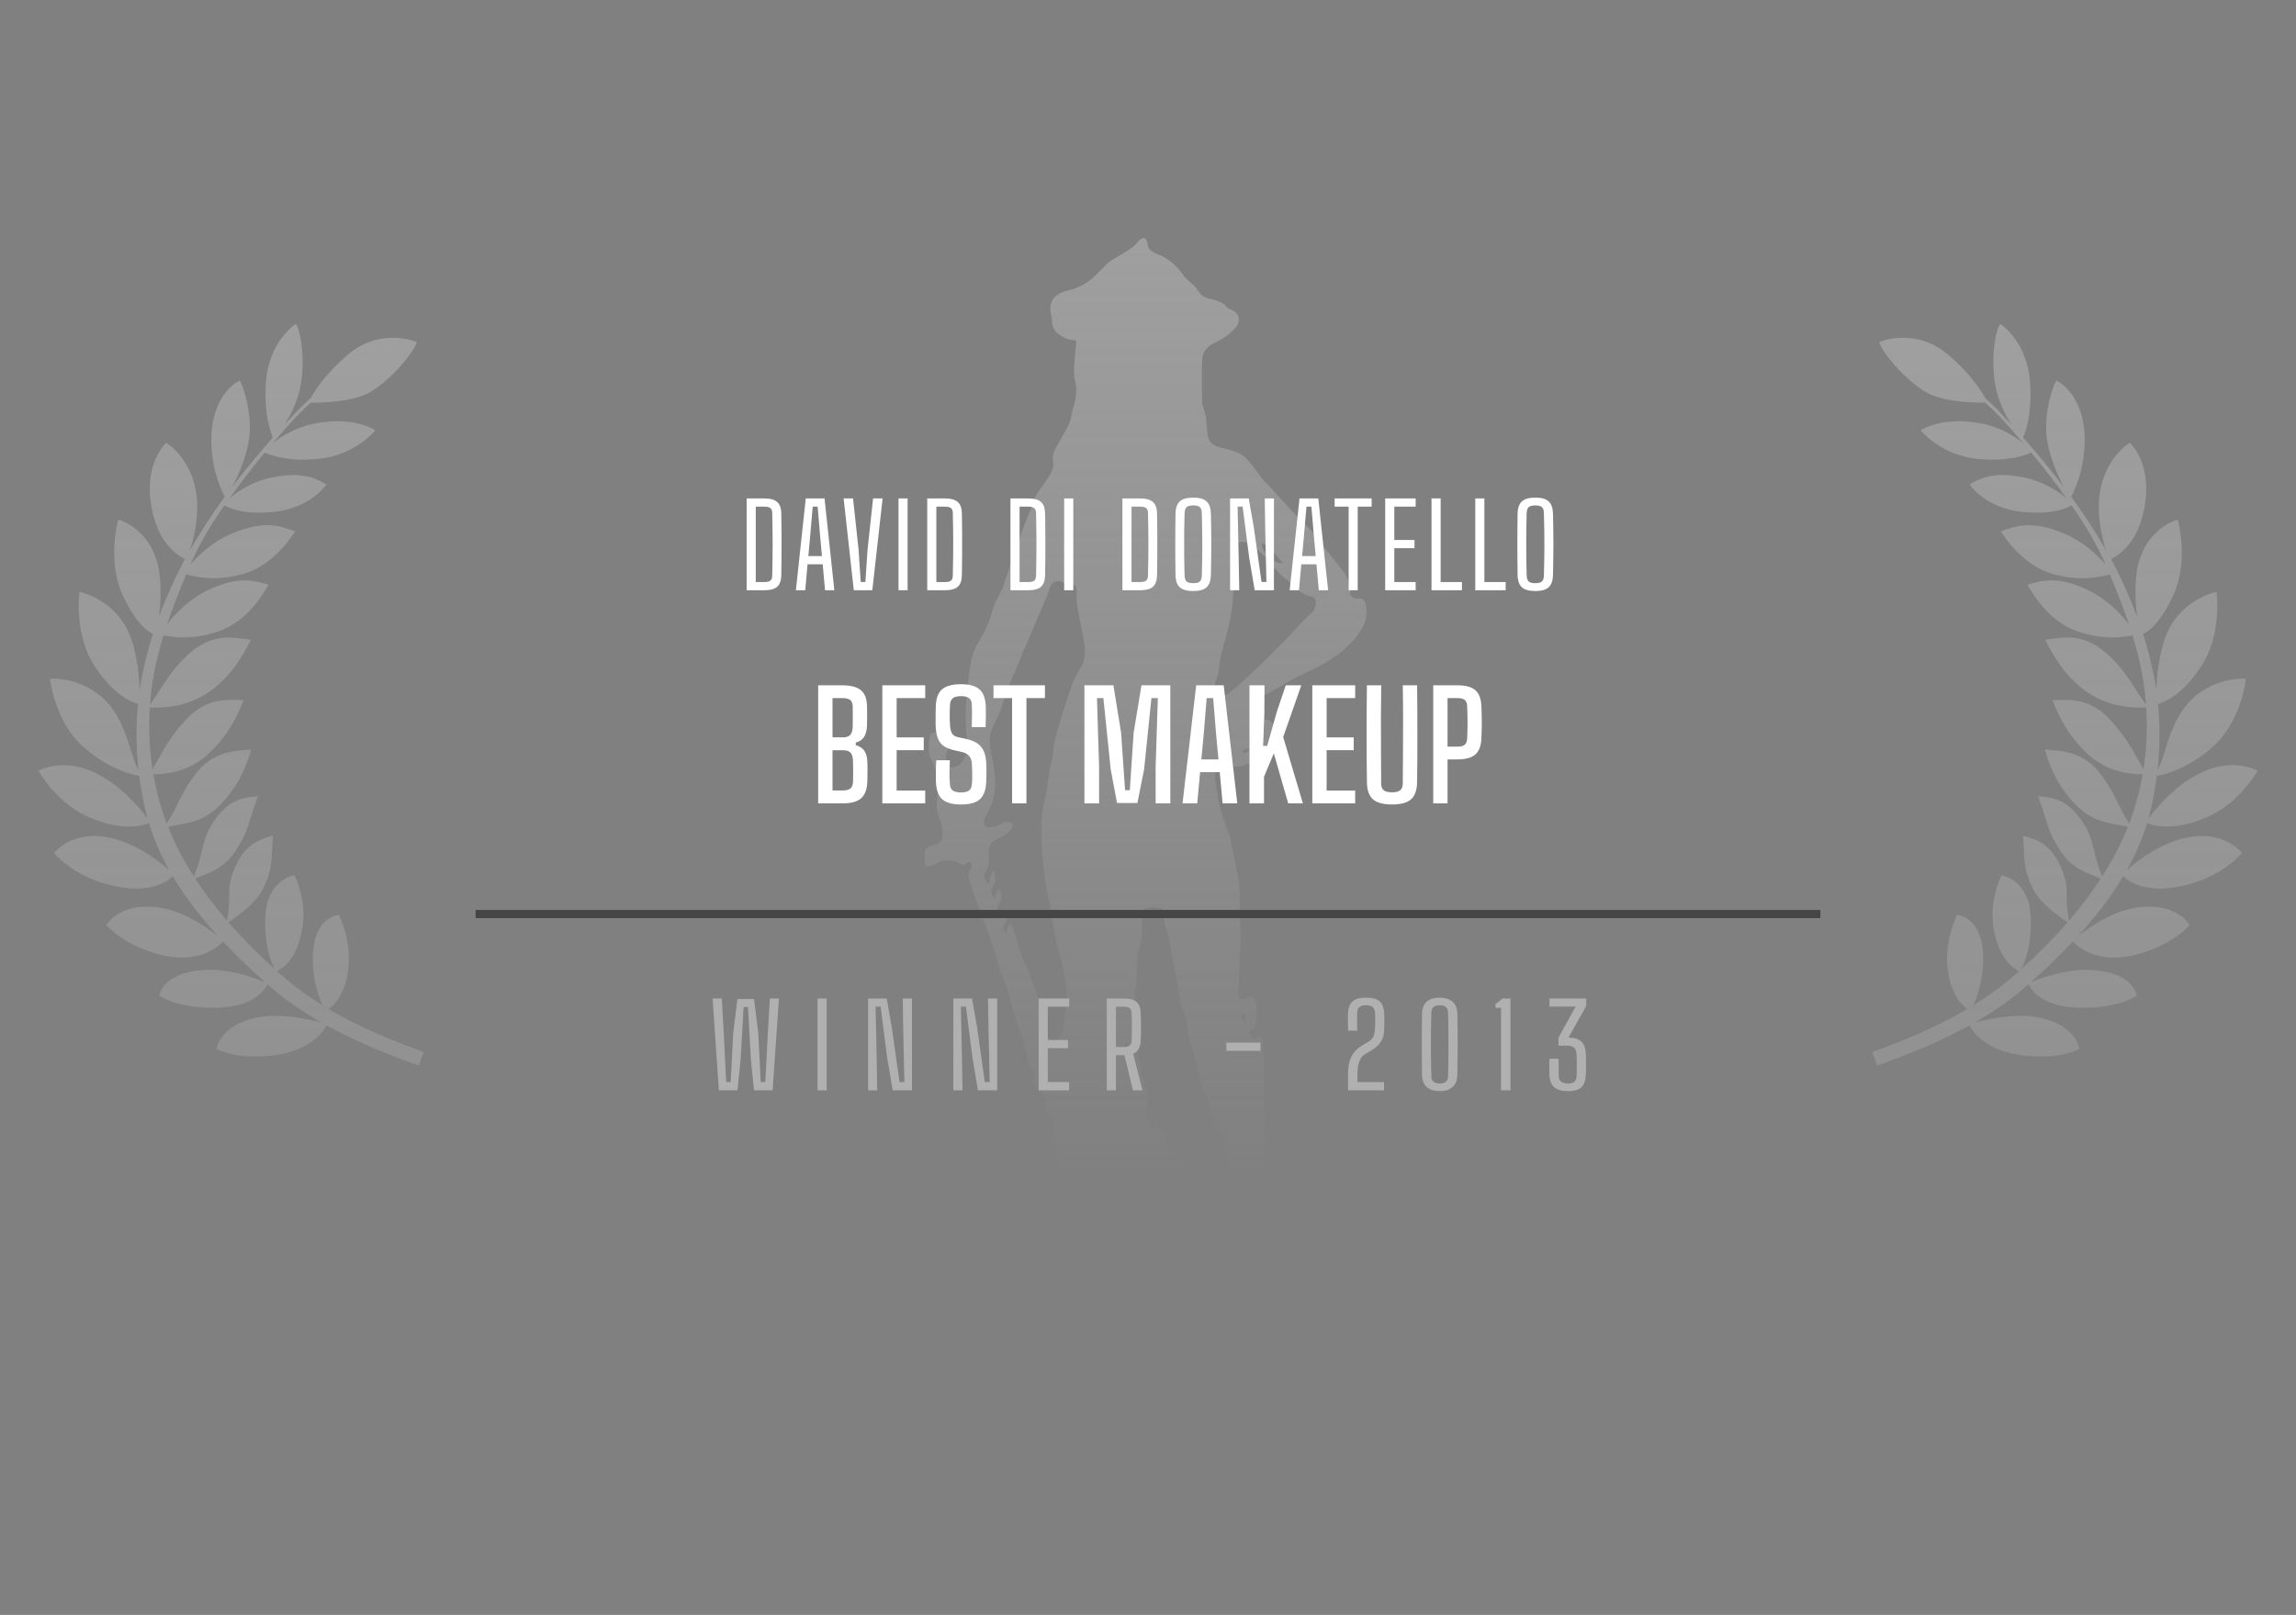 <svg width="280" height="197" viewBox="0 0 280 197" fill="none" xmlns="http://www.w3.org/2000/svg">
<rect x="0" y="0" width="280" height="197" fill="#808080" stroke="none"/>
<g clip-path="url(#clip0_177_2168)">
<g clip-path="url(#clip1_177_2168)">
<path d="M155.272 146.889C155.321 147.083 155.42 147.253 155.42 147.423C155.395 148.224 155.766 148.782 156.36 149.292C156.78 149.656 157.003 150.239 157.349 150.725C157.497 150.919 157.695 151.137 157.918 151.186C158.363 151.283 158.511 151.55 158.387 151.89C158.091 152.715 158.536 153.395 158.808 154.099C158.931 154.439 158.956 154.415 159.624 154.269C160.563 154.949 160.761 155.896 160.761 156.939C160.761 157.644 160.563 158.25 160.217 158.882C159.821 159.61 159.525 160.46 159.475 161.261C159.376 162.984 158.684 164.417 157.522 165.631C157.077 166.092 157.052 166.65 157.275 167.087C157.72 167.985 157.744 168.908 157.646 169.806C157.522 170.826 157.225 171.846 157.003 172.865C156.953 173.035 156.83 173.229 156.681 173.302C155.989 173.666 155.272 174.055 154.53 174.322C153.318 174.759 152.082 175.123 150.846 175.439C149.931 175.657 148.966 175.657 148.027 175.827C145.01 176.361 141.969 176.385 138.927 176.288C137.172 176.24 135.391 176.045 133.636 175.924C132.276 175.827 130.916 175.827 129.58 175.584C127.973 175.317 126.391 174.88 124.833 174.419C123.967 174.176 123.127 173.763 122.286 173.399C121.544 173.084 121.05 172.283 121.272 171.724C122.039 172.064 122.83 172.38 123.596 172.719C123.596 172.695 123.596 172.671 123.596 172.622C122.929 172.015 122.261 171.384 121.569 170.802C121.47 170.704 121.148 170.753 121 170.874C120.852 170.972 120.802 171.214 120.679 171.481C119.838 169.636 119.368 167.985 119.69 166.262C119.838 165.485 120.159 164.732 120.431 163.98C120.481 163.858 120.679 163.761 120.802 163.713C121.816 163.251 122.904 163.082 124.017 163.009C125.154 162.936 125.476 162.353 125.031 161.334C124.412 159.853 123.918 158.348 124.017 156.721C124.091 155.483 123.992 154.22 124.066 152.958C124.091 152.4 124.338 151.841 124.511 151.283C124.561 151.113 124.66 150.943 124.684 150.773C124.981 149.462 125.896 148.612 126.935 147.884C127.479 147.496 128.047 147.69 128.146 148.321C128.27 149.049 128.196 149.802 128.171 150.53C128.171 151.064 128.121 151.623 128.121 152.157C128.121 152.351 128.146 152.594 128.27 152.74C128.913 153.468 128.764 154.269 128.641 155.094C128.443 156.235 128.665 156.478 129.877 156.405C131.163 156.333 131.336 156.163 131.534 154.924C131.682 154.099 131.954 153.274 131.979 152.424C132.004 151.696 131.781 150.967 131.682 150.239C131.559 149.292 131.41 148.37 131.336 147.423C131.287 146.865 131.287 146.379 130.817 145.893C130.52 145.602 130.52 144.947 130.52 144.461C130.52 143.927 130.668 143.393 130.767 142.786C130.446 142.762 130.199 142.762 129.927 142.737C129.284 142.665 129.061 142.446 129.135 141.839C129.234 141.087 128.987 140.455 128.715 139.751C128.418 138.999 128.418 138.101 128.393 137.251C128.393 136.765 128.369 136.401 127.924 136.11C127.503 135.819 127.33 135.406 127.479 134.847C127.726 133.998 127.207 133.318 126.613 132.857C126.242 132.565 126.044 132.298 126.094 131.886C126.193 131.23 126.168 130.648 125.624 130.162C125.575 130.113 125.55 130.016 125.525 129.944C125.253 128.827 124.981 127.734 124.709 126.618C124.684 126.496 124.684 126.375 124.635 126.253C123.794 124.748 123.522 123.049 123.077 121.422C122.805 120.403 122.36 119.432 121.989 118.436C121.964 118.339 121.915 118.242 121.89 118.145C121.569 117.028 121.272 115.911 120.876 114.795C120.258 113.047 119.591 111.299 118.948 109.551C118.651 108.75 118.354 107.973 118.156 107.147C118.082 106.808 118.231 106.419 118.33 106.055C118.354 105.909 118.503 105.764 118.503 105.618C118.503 105.448 118.428 105.23 118.305 105.157C118.206 105.108 117.934 105.181 117.835 105.278C117.588 105.618 117.415 105.545 117.069 105.351C116.104 104.72 114.893 104.841 113.903 105.497C113.631 105.667 113.211 105.691 112.865 105.667C112.815 105.667 112.741 105.181 112.717 104.914C112.692 104.72 112.717 104.501 112.717 104.307C112.741 103.53 112.939 103.312 113.681 103.142C114.744 102.899 114.942 102.656 114.942 101.612C114.942 100.933 114.794 100.326 114.497 99.646C114.175 98.918 114.175 97.971 114.299 97.17C114.546 95.543 114.324 94.086 113.557 92.63C113.063 91.683 113.261 90.615 113.458 89.595C113.483 89.474 113.978 89.304 114.126 89.377C114.571 89.571 115.016 89.838 115.313 90.202C115.61 90.542 115.832 91.003 115.56 91.537C115.412 91.804 115.313 92.169 115.362 92.484C115.387 92.848 115.511 93.431 115.733 93.528C116.079 93.65 116.698 93.577 116.97 93.334C117.365 92.97 117.662 92.436 117.86 91.926C118.008 91.489 118.058 90.955 117.983 90.493C117.538 87.629 117.86 84.788 118.206 81.972C118.354 80.807 118.577 79.544 119.269 78.428C120.011 77.214 120.703 75.903 121.025 74.471C121.223 73.645 121.742 72.868 122.113 72.067C122.138 72.019 122.187 71.97 122.212 71.922C122.533 70.926 122.855 69.955 123.201 68.96C123.3 68.693 123.399 68.426 123.498 68.183C123.572 67.989 123.72 67.819 123.77 67.649C124.091 66.629 124.388 65.561 124.734 64.541C125.08 63.57 125.5 62.623 125.896 61.652C125.946 61.531 125.995 61.434 126.02 61.313C126.193 60.39 126.836 59.735 127.33 58.982C127.874 58.157 128.616 57.38 128.418 56.263C128.22 55.243 128.888 54.491 129.308 53.69C129.852 52.694 130.495 51.772 130.668 50.631C130.767 49.951 131.064 49.32 131.163 48.64C131.237 47.96 131.311 47.232 131.138 46.601C130.792 45.266 131.089 43.955 131.163 42.619C131.163 42.474 131.212 42.328 131.212 42.207C131.287 41.43 131.287 41.551 130.545 41.454C130.025 41.381 129.506 41.041 129.061 40.726C128.418 40.289 128.27 39.609 128.27 38.856C128.27 38.759 128.245 38.662 128.22 38.565C127.775 36.793 128.517 35.822 130.347 35.409C131.188 35.215 132.053 34.826 132.745 34.317C133.611 33.685 134.303 32.811 135.119 32.083C135.589 31.67 136.158 31.403 136.702 31.064C137.468 30.578 138.284 30.189 138.828 29.413C138.977 29.194 139.298 29.073 139.57 29.024C139.644 29 139.916 29.413 139.916 29.607C139.966 30.432 140.46 30.724 141.202 31.015C142.562 31.525 143.576 32.496 144.392 33.685C144.614 34.025 145.01 34.244 145.307 34.559C145.529 34.778 145.777 34.972 145.95 35.239C146.296 35.797 146.642 36.21 147.359 36.404C148.175 36.623 149.115 36.769 149.683 37.545C149.758 37.642 149.931 37.691 150.054 37.74C151.118 38.104 151.414 39.123 150.673 39.973C149.98 40.774 149.139 41.357 148.126 41.818C147.334 42.182 146.667 42.838 146.617 43.76C146.543 45.484 146.568 47.183 146.593 48.907C146.593 49.368 146.815 49.805 146.914 50.267C146.963 50.485 147.038 50.703 147.062 50.922C147.137 51.602 147.186 52.306 147.26 52.986C147.359 53.835 147.854 54.345 148.719 54.564C149.461 54.733 150.227 54.928 150.945 55.219C151.414 55.413 151.859 55.777 152.206 56.166C152.848 56.894 153.368 57.72 153.986 58.472C154.233 58.788 154.579 59.055 154.851 59.37C155.717 60.317 156.558 61.264 157.423 62.187C158.412 63.23 159.426 64.201 160.415 65.245C160.637 65.488 160.761 65.852 160.959 66.119C161.948 67.382 162.987 68.62 163.976 69.882C164.099 70.052 164.149 70.271 164.248 70.489C164.347 70.659 164.396 70.902 164.544 70.999C164.989 71.266 164.989 71.509 164.767 71.946C164.445 72.553 164.866 73.063 165.558 73.014C166.127 72.966 166.399 73.135 166.547 73.718C166.968 75.539 166.127 76.898 164.989 78.161C163.877 79.399 162.517 80.394 161.033 81.195C160.044 81.705 159.006 82.142 158.041 82.652C156.928 83.235 155.865 83.89 154.777 84.521C154.678 84.57 154.604 84.643 154.505 84.667C153.17 85.104 153.244 85.881 153.195 86.925C153.17 87.459 153.566 87.726 154.11 87.75C154.802 87.774 155.346 88.09 155.47 88.77C155.667 89.814 155.296 90.566 154.53 91.222C154.06 91.635 153.664 92.144 153.17 92.508C152.379 93.091 151.538 93.674 150.425 93.455C148.422 93.091 147.977 93.844 148.274 95.665C148.447 96.733 148.595 97.825 148.892 98.869C149.189 99.962 149.634 101.03 150.005 102.098C150.03 102.146 150.054 102.219 150.054 102.268C150.45 104.865 151.315 107.39 151.192 110.085C151.118 111.566 151.315 113.022 151.291 114.503C151.241 116.688 151.118 118.873 150.994 121.034C150.945 121.859 151.266 122.102 152.057 121.786C152.725 121.519 153.269 121.835 153.269 122.515C153.269 123.413 153.195 124.287 153.096 125.185C153.071 125.355 152.799 125.501 152.626 125.646C152.527 125.744 152.304 125.889 152.329 125.938C152.403 126.205 152.527 126.472 152.7 126.666C152.75 126.739 153.046 126.69 153.17 126.618C153.763 126.278 153.961 126.375 153.986 127.055C154.035 128.147 154.085 129.239 154.11 130.332C154.159 133.439 154.208 136.547 154.258 139.679C154.283 140.601 154.258 141.524 154.258 142.446C154.258 142.737 154.357 143.029 154.406 143.344C154.53 144.097 154.654 144.85 154.728 145.626C154.752 145.893 154.53 146.185 154.431 146.452C154.357 146.695 154.332 146.937 154.283 147.18C154.505 147.132 154.728 147.083 154.975 147.034C155.074 146.962 155.099 146.937 155.272 146.889ZM122.682 113.872C122.78 113.508 122.83 113.314 122.904 113.144C122.978 112.974 123.127 112.828 123.25 112.658C123.349 112.828 123.473 112.974 123.522 113.144C123.844 114.163 124.165 115.183 124.487 116.203C124.684 116.761 124.907 117.319 125.13 117.854C125.179 117.999 125.253 118.145 125.327 118.291C125.476 118.63 125.624 118.995 125.748 119.334C126.094 120.281 126.415 121.252 126.737 122.199C126.91 122.733 127.182 123.219 127.281 123.777C127.38 124.36 127.33 124.942 127.355 125.525C127.38 126.278 127.874 126.812 128.567 126.885C129.061 126.933 129.506 126.496 129.605 125.744C129.753 124.627 129.852 123.486 130.001 122.369C130.223 120.864 129.927 119.432 129.605 117.975C129.284 116.494 128.789 115.037 128.542 113.532C128.319 112.246 128.245 110.959 127.899 109.672C127.429 107.949 127.305 106.128 127.132 104.356C127.009 103.117 127.009 101.855 127.009 100.593C127.009 99.84 127.132 99.063 127.231 98.311C127.305 97.728 127.503 97.17 127.602 96.611C127.751 95.689 127.849 94.766 127.998 93.868C128.072 93.407 128.27 92.945 128.344 92.484C128.468 91.756 128.468 90.979 128.641 90.275C128.987 88.891 129.432 87.507 129.852 86.148C130.174 85.153 130.495 84.157 130.866 83.186C131.089 82.603 131.435 82.094 131.732 81.535C131.88 81.244 132.053 80.977 132.152 80.686C132.523 79.375 132.152 78.112 131.929 76.85C131.633 75.296 131.188 73.791 131.311 72.189C131.311 72.043 131.311 71.897 131.262 71.776C131.163 71.46 131.039 71.169 130.545 71.363C130.396 71.436 130.1 71.339 129.951 71.218C129.185 70.586 128.245 70.853 127.998 71.8C127.924 72.091 127.8 72.383 127.701 72.65C127.33 73.524 126.959 74.398 126.588 75.248C126.193 76.194 125.797 77.141 125.377 78.088C125.055 78.841 124.734 79.593 124.412 80.37C124.215 80.88 124.017 81.365 123.794 81.875C123.498 82.555 123.176 83.235 122.929 83.939C122.583 84.837 122.335 85.784 121.989 86.682C121.742 87.338 121.396 87.969 121.124 88.6C120.951 89.061 120.703 89.547 120.703 90.032C120.703 90.833 120.802 91.635 120.975 92.436C121.495 94.912 121.668 97.315 120.184 99.573C119.986 99.864 119.962 100.447 120.135 100.763C120.234 100.957 120.876 100.957 121.223 100.884C121.668 100.787 122.063 100.447 122.508 100.301C122.78 100.229 123.151 100.301 123.423 100.423C123.522 100.471 123.522 100.981 123.399 101.102C123.028 101.491 122.583 101.879 122.113 102.098C120.753 102.705 120.53 102.948 120.58 104.428C120.604 105.06 120.654 105.691 120.209 106.273C119.887 106.735 120.11 107.536 120.629 107.876C120.654 107.56 120.654 107.293 120.728 107.026C120.802 106.783 120.926 106.541 121.025 106.298C121.099 106.322 121.173 106.346 121.247 106.371C121.322 106.929 121.519 107.487 121.148 108.021C120.778 108.556 120.778 109.017 121.272 109.575C121.42 109.211 121.569 108.847 121.767 108.386C122.212 109.041 122.212 109.745 121.816 110.303C121.42 110.886 121.519 111.59 122.138 111.93C122.187 111.712 122.212 111.517 122.261 111.347C122.335 111.153 122.434 110.983 122.533 110.74C122.929 111.323 122.978 112.173 122.607 112.561C122.187 112.95 122.335 113.314 122.682 113.872ZM144.911 143.199C145.183 143.781 145.455 144.34 145.727 144.874C145.826 145.068 145.925 145.287 146.073 145.432C146.543 145.845 147.038 146.233 147.507 146.622C148.051 147.083 149.041 146.962 149.238 146.379C149.436 145.869 149.56 145.335 149.708 144.801C150.326 142.786 149.387 140.917 149.115 138.999C149.09 138.877 148.966 138.756 148.892 138.635C148.744 138.343 148.571 138.028 148.472 137.736C148.15 136.838 147.829 135.94 147.532 135.042C147.112 133.828 146.642 132.638 146.296 131.424C145.925 130.186 145.777 128.9 145.331 127.686C145.035 126.836 144.837 125.986 144.787 125.088C144.763 124.7 144.639 124.311 144.515 123.923C144.392 123.51 144.194 123.122 144.095 122.685C143.947 122.126 143.873 121.568 143.774 121.01C143.625 120.233 143.477 119.48 143.329 118.728C143.007 117.004 142.686 115.28 142.364 113.557C142.364 113.532 142.364 113.508 142.34 113.508C141.944 112.877 141.944 112.173 142.043 111.469C142.068 111.275 141.894 110.91 141.721 110.862C141.276 110.74 140.782 110.668 140.337 110.692C139.57 110.716 139.273 111.08 139.249 111.857C139.224 112.95 139.348 114.091 139.076 115.11C138.655 116.64 138.63 118.169 138.606 119.723C138.606 119.771 138.606 119.844 138.581 119.893C138.235 122.515 138.433 125.137 138.63 127.759C138.705 128.633 139.026 129.458 139.224 130.332C139.323 130.793 139.249 131.303 139.446 131.691C140.04 133.002 140.04 134.289 139.718 135.649C139.669 135.867 139.768 136.11 139.842 136.328C139.941 136.571 140.139 136.765 140.238 137.008C140.361 137.348 140.534 137.518 140.93 137.372C141.029 137.324 141.227 137.372 141.252 137.421C141.548 137.882 141.919 138.368 142.043 138.877C142.29 140.091 143.106 140.917 143.897 141.694C144.392 142.179 144.417 142.519 144.194 143.053C144.12 143.223 144.12 143.393 144.046 143.709C144.367 143.49 144.59 143.369 144.911 143.199ZM147.903 84.327C148.051 84.546 148.225 84.934 148.398 84.934C148.818 84.958 149.337 84.934 149.634 84.716C150.574 84.011 151.439 83.235 152.304 82.433C153.269 81.559 154.184 80.637 155.099 79.739C155.865 78.986 156.607 78.209 157.349 77.433C158.165 76.583 158.931 75.66 159.846 74.883C160.415 74.398 160.44 73.864 160.464 73.281C160.464 73.135 160.242 72.844 160.093 72.82C158.536 72.553 157.695 71.29 156.582 70.441C155.964 69.979 155.494 69.324 154.975 68.766C154.703 68.474 154.48 68.134 154.184 67.843C153.763 67.43 153.343 67.018 152.848 66.702C152.403 66.411 151.835 66.022 151.365 66.095C150.846 66.168 150.401 66.653 150.401 67.333C150.425 68.159 150.351 68.984 150.401 69.809C150.574 72.65 150.178 75.418 149.387 78.136C149.016 79.399 148.694 80.661 148.62 81.972C148.62 82.118 148.521 82.239 148.497 82.361C148.299 82.992 148.126 83.599 147.903 84.327ZM153.862 66.265C153.887 67.382 155.445 68.887 156.483 68.668C155.593 67.819 155.074 66.751 153.862 66.265ZM137.32 127.249C137.023 127.734 137.097 128.657 137.493 129.094C137.814 128.633 137.716 127.564 137.32 127.249ZM119.492 93.091C119.566 93.115 119.665 93.115 119.739 93.14C119.739 92.484 119.739 91.829 119.739 91.173C119.69 91.173 119.64 91.173 119.591 91.173C119.566 91.804 119.541 92.46 119.492 93.091ZM151.785 123.437C151.217 124.02 151.291 124.505 151.958 124.845C151.909 124.36 151.859 123.971 151.785 123.437ZM151.513 91.562C151.563 91.683 151.612 91.78 151.662 91.901C151.909 91.804 152.156 91.683 152.403 91.586C152.329 91.489 152.23 91.295 152.181 91.295C151.934 91.343 151.736 91.465 151.513 91.562Z" fill="url(#paint0_linear_177_2168)"/>
</g>
</g>
<path d="M87.667 133L86.904 121.8H88.024L88.262 126.014L88.556 131.992H89.109L89.417 126.014L89.928 121.87H91.958L92.469 126.014L92.777 131.992H93.33L93.638 126.014L93.89 121.8H94.996L94.219 133H91.951L91.58 129.325L91.216 122.843H90.684L90.313 129.325L89.935 133H87.667ZM99.699 133V121.8H100.812V133H99.699ZM105.862 133V121.8H108.137L108.76 125.349L109.698 131.992H110.293L110.153 125.762L110.09 121.8H111.21V133H108.865L108.186 128.982L107.395 122.794H106.779L106.905 128.807L106.982 133H105.862ZM116.263 133V121.8H118.538L119.161 125.349L120.099 131.992H120.694L120.554 125.762L120.491 121.8H121.611V133H119.266L118.587 128.982L117.796 122.794H117.18L117.306 128.807L117.383 133H116.263ZM126.664 133V121.8H130.381V122.801H127.777V126.868H130.241V127.869H127.777V131.999H130.381V133H126.664ZM134.973 133V121.8H137.08C137.78 121.8 138.289 121.94 138.606 122.22C138.923 122.5 139.091 122.964 139.11 123.613C139.129 124.052 139.14 124.453 139.145 124.817C139.15 125.181 139.15 125.531 139.145 125.867C139.14 126.198 139.129 126.546 139.11 126.91C139.091 127.344 139.007 127.694 138.858 127.96C138.713 128.221 138.489 128.413 138.186 128.534L139.327 133H138.158L137.129 128.716H136.086V133H134.973ZM136.086 127.715H137.073C137.409 127.715 137.645 127.659 137.78 127.547C137.915 127.43 137.99 127.232 138.004 126.952C138.018 126.527 138.027 126.14 138.032 125.79C138.037 125.435 138.037 125.083 138.032 124.733C138.032 124.378 138.023 123.991 138.004 123.571C137.99 123.286 137.915 123.088 137.78 122.976C137.645 122.859 137.411 122.801 137.08 122.801H136.086V127.715ZM149.551 128.191V127.19H153.716V128.191H149.551ZM164.412 133C164.407 132.823 164.402 132.685 164.398 132.587C164.398 132.489 164.395 132.403 164.391 132.328C164.391 132.249 164.391 132.158 164.391 132.055C164.391 131.952 164.391 131.81 164.391 131.628C164.391 131.446 164.393 131.199 164.398 130.886C164.412 130.265 164.489 129.745 164.629 129.325C164.773 128.9 164.972 128.548 165.224 128.268C165.476 127.983 165.765 127.743 166.092 127.547L166.883 127.078C167.228 126.868 167.443 126.628 167.527 126.357C167.611 126.086 167.662 125.809 167.681 125.524C167.695 125.207 167.704 124.873 167.709 124.523C167.713 124.173 167.704 123.835 167.681 123.508C167.662 123.2 167.559 122.976 167.373 122.836C167.186 122.696 166.913 122.626 166.554 122.626C166.194 122.626 165.933 122.703 165.77 122.857C165.606 123.006 165.52 123.216 165.511 123.487C165.501 123.814 165.497 124.173 165.497 124.565C165.497 124.952 165.504 125.34 165.518 125.727H164.405C164.4 125.438 164.393 125.181 164.384 124.957C164.379 124.733 164.377 124.521 164.377 124.32C164.377 124.119 164.379 123.907 164.384 123.683C164.412 122.974 164.598 122.465 164.944 122.157C165.289 121.849 165.83 121.695 166.568 121.695C167.086 121.695 167.503 121.763 167.821 121.898C168.143 122.029 168.383 122.241 168.542 122.535C168.7 122.824 168.789 123.209 168.808 123.69C168.812 123.802 168.815 123.944 168.815 124.117C168.819 124.29 168.822 124.469 168.822 124.656C168.822 124.843 168.819 125.018 168.815 125.181C168.815 125.34 168.812 125.468 168.808 125.566C168.789 126.005 168.717 126.38 168.591 126.693C168.465 127.006 168.29 127.276 168.066 127.505C167.842 127.734 167.573 127.944 167.261 128.135L166.421 128.625C166.211 128.751 166.04 128.933 165.91 129.171C165.784 129.409 165.69 129.677 165.63 129.976C165.574 130.27 165.546 130.573 165.546 130.886V132.006H168.787V133H164.412ZM175.575 133.105C174.903 133.105 174.378 132.939 174 132.608C173.627 132.272 173.433 131.782 173.419 131.138C173.405 130.158 173.396 129.241 173.391 128.387C173.387 127.533 173.387 126.719 173.391 125.944C173.401 125.169 173.41 124.411 173.419 123.669C173.433 123.025 173.622 122.535 173.986 122.199C174.355 121.863 174.885 121.695 175.575 121.695C176.247 121.695 176.77 121.863 177.143 122.199C177.521 122.535 177.715 123.025 177.724 123.669C177.738 124.224 177.748 124.815 177.752 125.44C177.762 126.061 177.766 126.695 177.766 127.344C177.766 127.988 177.762 128.632 177.752 129.276C177.748 129.915 177.738 130.536 177.724 131.138C177.71 131.777 177.514 132.265 177.136 132.601C176.763 132.937 176.243 133.105 175.575 133.105ZM175.575 132.174C176.238 132.174 176.576 131.892 176.59 131.327C176.618 130.37 176.635 129.442 176.639 128.541C176.649 127.64 176.649 126.768 176.639 125.923C176.635 125.078 176.618 124.264 176.59 123.48C176.576 122.911 176.238 122.626 175.575 122.626C174.908 122.626 174.567 122.911 174.553 123.48C174.535 124.306 174.521 125.05 174.511 125.713C174.507 126.371 174.504 126.994 174.504 127.582C174.504 128.165 174.507 128.758 174.511 129.36C174.521 129.957 174.535 130.608 174.553 131.313C174.567 131.887 174.908 132.174 175.575 132.174ZM183.054 133V122.948H182.403L182.347 122.514L183.257 121.8H184.202V133H183.054ZM191.264 133.105C190.499 133.105 189.927 132.951 189.549 132.643C189.176 132.33 188.977 131.819 188.954 131.11C188.949 130.909 188.945 130.711 188.94 130.515C188.94 130.314 188.94 130.104 188.94 129.885C188.945 129.661 188.949 129.416 188.954 129.15H190.081V131.236C190.081 131.53 190.177 131.761 190.368 131.929C190.559 132.092 190.846 132.174 191.229 132.174C191.584 132.174 191.845 132.097 192.013 131.943C192.181 131.789 192.267 131.553 192.272 131.236C192.286 130.741 192.293 130.282 192.293 129.857C192.293 129.432 192.284 129.008 192.265 128.583C192.251 128.252 192.155 127.997 191.978 127.82C191.801 127.638 191.493 127.549 191.054 127.554L190.074 127.561L190.039 126.616L192.153 122.787H188.961V121.8H193.448L193.441 122.724L191.278 126.567C192.006 126.59 192.533 126.756 192.86 127.064C193.187 127.372 193.366 127.885 193.399 128.604C193.408 128.819 193.413 129.047 193.413 129.29C193.418 129.533 193.42 129.773 193.42 130.011C193.42 130.244 193.418 130.457 193.413 130.648C193.413 130.835 193.408 130.986 193.399 131.103C193.362 131.812 193.177 132.323 192.846 132.636C192.515 132.949 191.987 133.105 191.264 133.105Z" fill="#B0B0B0"/>
<path d="M91.053 72V60.8H93.167C93.914 60.8 94.45 60.945 94.777 61.234C95.104 61.523 95.272 61.999 95.281 62.662C95.295 63.549 95.304 64.393 95.309 65.196C95.314 65.999 95.314 66.801 95.309 67.604C95.304 68.402 95.295 69.244 95.281 70.131C95.272 70.798 95.108 71.277 94.791 71.566C94.474 71.855 93.958 72 93.244 72H91.053ZM92.166 70.999H93.244C93.585 70.999 93.823 70.941 93.958 70.824C94.098 70.703 94.17 70.502 94.175 70.222C94.194 69.503 94.205 68.834 94.21 68.213C94.219 67.592 94.224 66.988 94.224 66.4C94.224 65.807 94.219 65.201 94.21 64.58C94.205 63.959 94.194 63.29 94.175 62.571C94.17 62.291 94.093 62.093 93.944 61.976C93.795 61.859 93.536 61.801 93.167 61.801H92.166V70.999ZM97.06 72L98.264 60.8H100.553L101.75 72H100.616L100.329 68.836H98.481L98.201 72H97.06ZM98.579 67.835H100.238L100.021 65.462L99.713 61.801H99.111L98.796 65.469L98.579 67.835ZM104.12 72L102.881 60.8H104.029L104.701 67.037L104.967 70.992H105.534L105.8 67.037L106.472 60.8H107.634L106.381 72H104.12ZM109.573 72V60.8H110.686V72H109.573ZM113.076 72V60.8H115.19C115.936 60.8 116.473 60.945 116.8 61.234C117.126 61.523 117.294 61.999 117.304 62.662C117.318 63.549 117.327 64.393 117.332 65.196C117.336 65.999 117.336 66.801 117.332 67.604C117.327 68.402 117.318 69.244 117.304 70.131C117.294 70.798 117.131 71.277 116.814 71.566C116.496 71.855 115.981 72 115.267 72H113.076ZM114.189 70.999H115.267C115.607 70.999 115.845 70.941 115.981 70.824C116.121 70.703 116.193 70.502 116.198 70.222C116.216 69.503 116.228 68.834 116.233 68.213C116.242 67.592 116.247 66.988 116.247 66.4C116.247 65.807 116.242 65.201 116.233 64.58C116.228 63.959 116.216 63.29 116.198 62.571C116.193 62.291 116.116 62.093 115.967 61.976C115.817 61.859 115.558 61.801 115.19 61.801H114.189V70.999ZM123.226 72V60.8H125.34C126.086 60.8 126.623 60.945 126.95 61.234C127.276 61.523 127.444 61.999 127.454 62.662C127.468 63.549 127.477 64.393 127.482 65.196C127.486 65.999 127.486 66.801 127.482 67.604C127.477 68.402 127.468 69.244 127.454 70.131C127.444 70.798 127.281 71.277 126.964 71.566C126.646 71.855 126.131 72 125.417 72H123.226ZM124.339 70.999H125.417C125.757 70.999 125.995 70.941 126.131 70.824C126.271 70.703 126.343 70.502 126.348 70.222C126.366 69.503 126.378 68.834 126.383 68.213C126.392 67.592 126.397 66.988 126.397 66.4C126.397 65.807 126.392 65.201 126.383 64.58C126.378 63.959 126.366 63.29 126.348 62.571C126.343 62.291 126.266 62.093 126.117 61.976C125.967 61.859 125.708 61.801 125.34 61.801H124.339V70.999ZM129.777 72V60.8H130.89V72H129.777ZM136.878 72V60.8H138.992C139.739 60.8 140.276 60.945 140.602 61.234C140.929 61.523 141.097 61.999 141.106 62.662C141.12 63.549 141.13 64.393 141.134 65.196C141.139 65.999 141.139 66.801 141.134 67.604C141.13 68.402 141.12 69.244 141.106 70.131C141.097 70.798 140.934 71.277 140.616 71.566C140.299 71.855 139.783 72 139.069 72H136.878ZM137.991 70.999H139.069C139.41 70.999 139.648 70.941 139.783 70.824C139.923 70.703 139.996 70.502 140 70.222C140.019 69.503 140.031 68.834 140.035 68.213C140.045 67.592 140.049 66.988 140.049 66.4C140.049 65.807 140.045 65.201 140.035 64.58C140.031 63.959 140.019 63.29 140 62.571C139.996 62.291 139.919 62.093 139.769 61.976C139.62 61.859 139.361 61.801 138.992 61.801H137.991V70.999ZM145.516 72.098C144.755 72.098 144.207 71.944 143.871 71.636C143.535 71.323 143.362 70.812 143.353 70.103C143.344 69.394 143.337 68.738 143.332 68.136C143.327 67.529 143.325 66.941 143.325 66.372C143.325 65.798 143.327 65.215 143.332 64.622C143.337 64.025 143.344 63.385 143.353 62.704C143.362 61.99 143.535 61.479 143.871 61.171C144.207 60.858 144.755 60.702 145.516 60.702C146.272 60.702 146.816 60.858 147.147 61.171C147.483 61.479 147.658 61.99 147.672 62.704C147.691 63.385 147.702 64.025 147.707 64.622C147.716 65.215 147.721 65.798 147.721 66.372C147.721 66.941 147.716 67.529 147.707 68.136C147.702 68.738 147.691 69.394 147.672 70.103C147.658 70.812 147.483 71.323 147.147 71.636C146.816 71.944 146.272 72.098 145.516 72.098ZM145.516 71.139C145.908 71.139 146.179 71.069 146.328 70.929C146.482 70.784 146.561 70.521 146.566 70.138C146.585 69.419 146.599 68.759 146.608 68.157C146.617 67.555 146.622 66.972 146.622 66.407C146.622 65.842 146.617 65.259 146.608 64.657C146.599 64.05 146.585 63.385 146.566 62.662C146.561 62.279 146.482 62.016 146.328 61.871C146.179 61.726 145.908 61.654 145.516 61.654C145.124 61.654 144.851 61.726 144.697 61.871C144.548 62.016 144.468 62.279 144.459 62.662C144.44 63.367 144.426 64.018 144.417 64.615C144.412 65.212 144.41 65.793 144.41 66.358C144.41 66.923 144.412 67.511 144.417 68.122C144.426 68.729 144.44 69.401 144.459 70.138C144.468 70.521 144.548 70.784 144.697 70.929C144.851 71.069 145.124 71.139 145.516 71.139ZM150.009 72V60.8H152.284L152.907 64.349L153.845 70.992H154.44L154.3 64.762L154.237 60.8H155.357V72H153.012L152.333 67.982L151.542 61.794H150.926L151.052 67.807L151.129 72H150.009ZM157.274 72L158.478 60.8H160.767L161.964 72H160.83L160.543 68.836H158.695L158.415 72H157.274ZM158.793 67.835H160.452L160.235 65.462L159.927 61.801H159.325L159.01 65.469L158.793 67.835ZM164.468 72V61.801H162.76V60.8H167.275V61.801H165.574V72H164.468ZM168.925 72V60.8H172.642V61.801H170.038V65.868H172.502V66.869H170.038V70.999H172.642V72H168.925ZM174.575 72V60.8H175.688V70.999H178.285V72H174.575ZM179.909 72V60.8H181.022V70.999H183.619V72H179.909ZM187.234 72.098C186.474 72.098 185.925 71.944 185.589 71.636C185.253 71.323 185.081 70.812 185.071 70.103C185.062 69.394 185.055 68.738 185.05 68.136C185.046 67.529 185.043 66.941 185.043 66.372C185.043 65.798 185.046 65.215 185.05 64.622C185.055 64.025 185.062 63.385 185.071 62.704C185.081 61.99 185.253 61.479 185.589 61.171C185.925 60.858 186.474 60.702 187.234 60.702C187.99 60.702 188.534 60.858 188.865 61.171C189.201 61.479 189.376 61.99 189.39 62.704C189.409 63.385 189.421 64.025 189.425 64.622C189.435 65.215 189.439 65.798 189.439 66.372C189.439 66.941 189.435 67.529 189.425 68.136C189.421 68.738 189.409 69.394 189.39 70.103C189.376 70.812 189.201 71.323 188.865 71.636C188.534 71.944 187.99 72.098 187.234 72.098ZM187.234 71.139C187.626 71.139 187.897 71.069 188.046 70.929C188.2 70.784 188.28 70.521 188.284 70.138C188.303 69.419 188.317 68.759 188.326 68.157C188.336 67.555 188.34 66.972 188.34 66.407C188.34 65.842 188.336 65.259 188.326 64.657C188.317 64.05 188.303 63.385 188.284 62.662C188.28 62.279 188.2 62.016 188.046 61.871C187.897 61.726 187.626 61.654 187.234 61.654C186.842 61.654 186.569 61.726 186.415 61.871C186.266 62.016 186.187 62.279 186.177 62.662C186.159 63.367 186.145 64.018 186.135 64.615C186.131 65.212 186.128 65.793 186.128 66.358C186.128 66.923 186.131 67.511 186.135 68.122C186.145 68.729 186.159 69.401 186.177 70.138C186.187 70.521 186.266 70.784 186.415 70.929C186.569 71.069 186.842 71.139 187.234 71.139Z" fill="white"/>
<path d="M99.779 98V83.6H102.722C103.778 83.6 104.543 83.807 105.017 84.221C105.491 84.629 105.731 85.31 105.737 86.264C105.743 86.756 105.746 87.185 105.746 87.551C105.746 87.911 105.74 88.268 105.728 88.622C105.692 89.168 105.569 89.6 105.359 89.918C105.155 90.236 104.822 90.458 104.36 90.584V90.899C104.84 91.037 105.188 91.265 105.404 91.583C105.626 91.901 105.749 92.339 105.773 92.897C105.791 93.341 105.797 93.746 105.791 94.112C105.791 94.478 105.785 94.883 105.773 95.327C105.737 96.281 105.485 96.965 105.017 97.379C104.555 97.793 103.802 98 102.758 98H99.779ZM101.525 96.425H102.758C103.214 96.425 103.538 96.338 103.73 96.164C103.922 95.99 104.021 95.705 104.027 95.309C104.039 94.883 104.045 94.49 104.045 94.13C104.045 93.77 104.039 93.38 104.027 92.96C104.021 92.42 103.925 92.045 103.739 91.835C103.559 91.625 103.244 91.52 102.794 91.52H101.525V96.425ZM101.525 89.945H102.83C103.238 89.945 103.532 89.837 103.712 89.621C103.892 89.405 103.985 89.06 103.991 88.586C104.003 88.154 104.006 87.755 104 87.389C104 87.017 103.997 86.618 103.991 86.192C103.985 85.82 103.886 85.556 103.694 85.4C103.502 85.238 103.178 85.157 102.722 85.157H101.525V89.945ZM107.602 98V83.6H112.831V85.157H109.348V89.954H112.651V91.511H109.348V96.443H112.831V98H107.602ZM117.213 98.135C116.145 98.135 115.374 97.922 114.9 97.496C114.432 97.07 114.177 96.359 114.135 95.363C114.129 95.063 114.126 94.772 114.126 94.49C114.126 94.208 114.129 93.926 114.135 93.644C114.147 93.356 114.162 93.056 114.18 92.744H115.836C115.812 93.254 115.797 93.746 115.791 94.22C115.791 94.694 115.806 95.162 115.836 95.624C115.86 96.002 115.977 96.272 116.187 96.434C116.403 96.59 116.742 96.668 117.204 96.668C117.648 96.668 117.972 96.59 118.176 96.434C118.38 96.272 118.497 96.002 118.527 95.624C118.551 95.378 118.563 95.117 118.563 94.841C118.569 94.565 118.566 94.289 118.554 94.013C118.548 93.737 118.539 93.476 118.527 93.23C118.509 92.804 118.407 92.477 118.221 92.249C118.041 92.015 117.762 91.85 117.384 91.754L116.214 91.484C115.692 91.352 115.278 91.163 114.972 90.917C114.672 90.671 114.456 90.344 114.324 89.936C114.192 89.528 114.117 89.024 114.099 88.424C114.093 88.064 114.093 87.701 114.099 87.335C114.105 86.963 114.111 86.588 114.117 86.21C114.135 85.55 114.249 85.019 114.459 84.617C114.675 84.215 115.008 83.924 115.458 83.744C115.908 83.558 116.49 83.465 117.204 83.465C118.242 83.465 118.995 83.678 119.463 84.104C119.931 84.524 120.183 85.229 120.219 86.219C120.231 86.567 120.234 86.957 120.228 87.389C120.222 87.815 120.21 88.25 120.192 88.694H118.509C118.527 88.178 118.536 87.701 118.536 87.263C118.542 86.819 118.536 86.384 118.518 85.958C118.506 85.586 118.395 85.322 118.185 85.166C117.981 85.004 117.651 84.923 117.195 84.923C116.745 84.923 116.415 85.004 116.205 85.166C116.001 85.322 115.884 85.586 115.854 85.958C115.83 86.384 115.818 86.795 115.818 87.191C115.818 87.587 115.83 87.998 115.854 88.424C115.878 88.874 115.956 89.216 116.088 89.45C116.22 89.678 116.445 89.831 116.763 89.909L117.843 90.143C118.431 90.275 118.899 90.47 119.247 90.728C119.595 90.98 119.85 91.313 120.012 91.727C120.174 92.135 120.264 92.636 120.282 93.23C120.294 93.452 120.3 93.686 120.3 93.932C120.3 94.178 120.297 94.424 120.291 94.67C120.285 94.916 120.279 95.147 120.273 95.363C120.231 96.359 119.973 97.07 119.499 97.496C119.031 97.922 118.269 98.135 117.213 98.135ZM123.427 98V85.157H121.159V83.6H127.432V85.157H125.173V98H123.427ZM132.246 98V83.6H135.783L136.719 89.387L137.205 96.398H137.781L138.249 89.387L139.203 83.6H142.722V98H140.931V93.518L141.201 85.157H140.418L139.527 93.842L138.708 97.955H136.224L135.45 93.842L134.559 85.157H133.776L134.037 93.518V98H132.246ZM144.212 98L145.877 83.6H149.234L150.89 98H149.099L148.748 94.193H146.354L146.003 98H144.212ZM146.507 92.636H148.595L148.307 89.558L147.947 85.157H147.155L146.795 89.558L146.507 92.636ZM152.373 98V83.6H154.209L154.191 87.011L154.038 90.989H154.533L155.721 86.786L156.801 83.6H158.691L156.486 89.909L158.889 98H157.098L155.343 91.898L154.146 94.76V98H152.373ZM160.037 98V83.6H165.266V85.157H161.783V89.954H165.086V91.511H161.783V96.443H165.266V98H160.037ZM169.756 98.135C168.676 98.135 167.899 97.922 167.425 97.496C166.951 97.07 166.708 96.371 166.696 95.399C166.672 93.425 166.66 91.46 166.66 89.504C166.66 87.542 166.672 85.574 166.696 83.6H168.442C168.424 84.914 168.412 86.24 168.406 87.578C168.406 88.91 168.409 90.245 168.415 91.583C168.421 92.921 168.427 94.247 168.433 95.561C168.433 95.945 168.535 96.224 168.739 96.398C168.943 96.566 169.282 96.65 169.756 96.65C170.23 96.65 170.566 96.566 170.764 96.398C170.968 96.224 171.07 95.945 171.07 95.561C171.082 94.247 171.091 92.921 171.097 91.583C171.103 90.245 171.106 88.91 171.106 87.578C171.106 86.24 171.094 84.914 171.07 83.6H172.816C172.84 85.574 172.852 87.542 172.852 89.504C172.858 91.46 172.846 93.425 172.816 95.399C172.804 96.371 172.561 97.07 172.087 97.496C171.619 97.922 170.842 98.135 169.756 98.135ZM174.785 98V83.6H177.746C178.76 83.6 179.492 83.804 179.942 84.212C180.392 84.614 180.632 85.286 180.662 86.228C180.692 86.954 180.707 87.611 180.707 88.199C180.707 88.781 180.692 89.384 180.662 90.008C180.632 90.944 180.389 91.616 179.933 92.024C179.477 92.432 178.745 92.636 177.737 92.636H176.531V98H174.785ZM176.531 91.079H177.737C178.157 91.079 178.454 91.001 178.628 90.845C178.808 90.683 178.907 90.431 178.925 90.089C178.943 89.663 178.955 89.243 178.961 88.829C178.973 88.415 178.973 87.989 178.961 87.551C178.955 87.107 178.943 86.639 178.925 86.147C178.913 85.799 178.817 85.547 178.637 85.391C178.457 85.235 178.16 85.157 177.746 85.157H176.531V91.079Z" fill="white"/>
<path fill-rule="evenodd" clip-rule="evenodd" d="M246.716 53.363C248.435 55.304 250.107 57.33 251.667 59.375C250.975 58.056 250.035 55.975 249.67 53.817C249.098 50.442 250.471 46.766 250.777 46.428C250.777 46.428 254.358 47.997 254.224 54.022C254.148 57.445 252.956 59.916 252.587 60.601C252.711 60.769 252.835 60.938 252.957 61.106C254.162 62.762 255.595 64.966 256.821 67.095C256.4 65.775 255.841 63.533 255.963 61.211C256.226 56.158 259.658 54.024 259.74 54.021C259.74 54.021 263.049 56.997 261.149 63.404C260.18 66.667 258.092 67.899 257.447 68.21C257.887 69.015 258.285 69.793 258.615 70.507C259.409 72.226 260.058 73.715 260.62 75.213C260.441 73.793 260.312 71.87 260.55 69.997C261.246 64.546 265.498 63.393 265.579 63.401C265.579 63.401 267.037 68.449 264.963 72.771C263.348 76.138 261.971 77.067 261.351 77.323C261.733 78.528 262.079 79.806 262.416 81.266C262.638 82.225 262.818 83.188 262.96 84.152C263.032 82.516 263.266 80.028 263.993 77.941C265.666 73.137 270.232 72.194 270.311 72.212C270.311 72.212 271.051 77.349 268.405 81.348C266.09 84.846 263.88 85.683 263.171 85.869C263.438 88.567 263.408 91.27 263.113 93.933C263.486 93.261 263.766 92.38 264.076 91.404L264.076 91.403C264.551 89.908 265.098 88.189 266.159 86.652C269.051 82.464 273.822 82.767 273.894 82.807C273.894 82.807 273.383 88.024 269.766 91.178C266.803 93.761 264.107 94.463 263.027 94.649C262.834 96.142 262.558 97.62 262.206 99.076C262.144 99.328 262.079 99.579 262.01 99.829C262.87 98.673 265.234 95.785 268.428 94.25C272.366 92.357 275.242 93.969 275.314 94.033C275.314 94.033 273.291 97.72 269.57 99.487C265.261 101.532 262.55 100.701 261.842 100.411C261.238 102.408 260.387 104.326 259.353 106.165C260.396 105.222 262.749 103.329 265.683 102.43C270.749 100.877 273.206 103.796 273.406 104.033L273.406 104.034C273.412 104.041 273.415 104.045 273.417 104.047C273.417 104.047 271.281 106.729 266.825 107.904C261.781 109.235 259.514 107.478 258.929 106.897C257.387 109.488 255.489 111.919 253.414 114.192C254.58 113.285 257.035 111.549 259.43 110.951C265.144 109.523 267.036 112.839 267.036 112.839C267.036 112.839 264.913 115.38 260.33 116.496C255.616 117.644 253.256 115.362 252.8 114.855C251.146 116.616 249.394 118.279 247.632 119.847C248.55 119.451 251.507 118.282 254.335 118.303C260.225 118.346 260.578 121.467 260.578 121.467C260.578 121.467 258.446 123.001 253.729 122.938C248.876 122.873 247.6 120.567 247.381 120.069L247.211 120.219L247.03 120.379C245.148 122.028 243.029 123.469 240.8 124.738C242.146 124.381 245.192 123.691 247.739 123.989C253.104 124.617 253.599 127.939 253.599 127.939C253.599 127.939 251.446 129.272 246.83 128.765C242.126 128.249 240.515 125.734 240.175 125.088C236.502 127.111 232.568 128.687 228.936 129.983L228.313 128.333C232.188 126.951 236.213 125.271 239.902 123.094C239.21 122.581 237.805 121.158 237.49 117.925C237.16 114.548 238.665 111.615 238.665 111.615C238.665 111.615 241.947 111.705 241.849 117.273C241.806 119.762 241.095 121.678 240.648 122.644C242.404 121.56 244.076 120.358 245.606 119.014C245.818 118.828 246.029 118.641 246.239 118.453C245.745 118.253 243.712 117.19 243.092 113.023C242.593 109.667 244.097 106.77 244.097 106.77L244.097 106.77C244.097 106.77 247.494 107.259 247.652 111.944C247.769 115.415 246.884 117.494 246.51 118.209C248.475 116.434 250.379 114.539 252.135 112.521C251.945 112.379 251.75 112.235 251.552 112.089C250.227 111.115 248.761 110.037 247.977 108.526C246.919 106.485 246.865 105.102 246.8 103.451C246.781 102.975 246.761 102.478 246.717 101.936L246.781 101.955C248.499 102.457 250.342 102.995 251.635 106.562C252.042 107.685 252.045 108.477 252.048 109.386C252.051 110.174 252.055 111.049 252.323 112.304C253.722 110.679 255.025 108.975 256.185 107.192C255.915 107.069 255.637 106.955 255.355 106.839L255.354 106.838C253.949 106.26 252.433 105.635 251.246 103.758C250.137 102.004 249.969 101.47 249.472 99.892L249.472 99.892C249.26 99.219 248.989 98.357 248.559 97.13L248.626 97.136C250.409 97.303 252.32 97.482 254.269 100.738C254.894 101.781 255.134 102.761 255.404 103.857C255.626 104.763 255.868 105.749 256.362 106.917C257.595 104.989 258.661 102.968 259.504 100.853C259.156 100.77 258.785 100.706 258.398 100.64C256.799 100.364 254.909 100.038 253.074 98.115C250.735 95.663 249.91 93.229 249.358 91.429C249.534 91.446 249.718 91.46 249.911 91.475C251.695 91.611 254.145 91.799 256.125 94.382C257.239 95.834 257.667 96.711 258.164 97.728L258.164 97.729C258.527 98.472 258.927 99.29 259.657 100.462C259.889 99.855 260.104 99.24 260.298 98.618C260.722 97.262 261.056 95.869 261.3 94.453C260.093 94.429 257.22 94.354 254.672 92.046C252.16 89.772 250.989 87.155 250.294 85.405C250.532 85.408 250.784 85.402 251.049 85.395C252.796 85.348 255.089 85.288 257.49 87.961C259.111 89.766 259.904 91.184 260.743 92.682L260.743 92.682L260.744 92.684C260.955 93.062 261.169 93.445 261.4 93.84C261.781 91.368 261.89 88.832 261.732 86.306L261.662 86.308C260.541 86.339 257.305 86.429 254.364 84.313C251.718 82.409 250.385 79.905 249.498 78.238L249.395 78.045C249.639 78.021 249.899 77.984 250.173 77.945L250.173 77.945C251.923 77.696 254.269 77.363 256.943 79.741C258.596 81.211 259.545 82.686 260.467 84.117L260.467 84.117C260.867 84.74 261.262 85.353 261.708 85.955C261.638 84.999 261.53 84.045 261.384 83.096C261.096 81.228 260.629 79.359 260.06 77.516C258.99 77.726 256.457 78.136 253.199 76.959C249.739 75.71 247.779 72.264 247.266 71.361L247.246 71.326L247.304 71.309C249.029 70.804 251.101 70.196 254.872 72.105C257.142 73.255 258.729 74.985 259.622 76.16C258.918 74.069 258.105 72.023 257.296 70.066C256.287 70.342 253.753 70.98 250.343 70.018C246.803 69.019 244.601 65.722 244.024 64.858L244.002 64.824L244.059 64.803C245.743 64.176 247.767 63.422 251.665 65.057C254.09 66.074 255.831 67.762 256.788 68.871C255.592 66.18 254.232 63.94 252.638 61.661L252.592 61.683C251.873 62.034 250.326 62.788 246.74 62.459C242.116 62.034 240.189 59.093 240.189 59.093C241.753 58.185 243.274 57.614 246.442 58.17C249.121 58.64 251.021 59.942 252.02 60.792C250.653 58.895 249.215 57.023 247.716 55.209C246.951 55.538 244.968 56.33 241.264 55.99C236.64 55.565 234.228 52.482 234.228 52.482C235.792 51.573 238.227 51.06 241.395 51.616C243.849 52.047 245.69 53.215 246.776 54.088C245.777 52.914 244.753 51.769 243.707 50.661C243.208 50.132 242.666 49.617 242.101 49.119C241.005 49.132 237.03 49.087 234.901 47.854C232.119 46.243 229.389 42.746 229.173 41.725C229.173 41.725 233.553 39.809 237.637 43.309C240.144 45.456 241.556 47.554 242.125 48.584C242.66 49.059 243.176 49.549 243.661 50.053C244.213 50.626 244.763 51.211 245.311 51.806C244.55 50.627 243.676 48.928 243.322 46.955C242.756 43.796 243.326 40.364 243.923 39.508C243.923 39.508 247.346 41.629 247.595 46.993C247.765 50.679 247.051 52.606 246.716 53.363ZM45.099 47.854C42.97 49.087 38.995 49.132 37.899 49.119C37.334 49.617 36.792 50.132 36.293 50.661C35.247 51.769 34.223 52.915 33.224 54.088C34.31 53.215 36.151 52.047 38.605 51.616C41.773 51.06 44.209 51.573 45.772 52.482C45.772 52.482 43.36 55.565 38.736 55.99C35.032 56.33 33.049 55.538 32.284 55.209C30.785 57.023 29.347 58.895 27.98 60.792C28.979 59.942 30.879 58.641 33.557 58.17C36.726 57.614 38.247 58.185 39.811 59.094C39.811 59.094 37.884 62.034 33.26 62.459C29.674 62.789 28.127 62.034 27.408 61.683L27.362 61.661C25.767 63.941 24.407 66.181 23.211 68.874C24.167 67.764 25.91 66.075 28.336 65.057C32.234 63.422 34.258 64.176 35.942 64.803L35.999 64.824L35.977 64.858C35.4 65.722 33.198 69.019 29.657 70.018C26.247 70.98 23.713 70.342 22.704 70.065C21.895 72.022 21.082 74.068 20.378 76.159C21.271 74.985 22.858 73.254 25.128 72.105C28.898 70.196 30.971 70.804 32.696 71.309L32.754 71.326L32.734 71.361C32.22 72.264 30.261 75.71 26.801 76.959C23.543 78.136 21.01 77.726 19.94 77.516C19.371 79.359 18.904 81.228 18.616 83.096C18.47 84.045 18.362 84.999 18.292 85.955C18.738 85.353 19.133 84.74 19.533 84.117C20.454 82.686 21.404 81.211 23.057 79.741C25.731 77.363 28.077 77.696 29.827 77.945L29.827 77.945L29.828 77.945L29.828 77.945C30.102 77.984 30.361 78.021 30.605 78.045L30.502 78.238C29.615 79.905 28.282 82.409 25.635 84.313C22.695 86.429 19.459 86.339 18.337 86.308L18.268 86.306C18.11 88.832 18.219 91.368 18.599 93.84C18.831 93.444 19.045 93.061 19.257 92.683L19.257 92.682C20.096 91.184 20.889 89.766 22.51 87.961C24.911 85.288 27.204 85.348 28.951 85.395C29.216 85.402 29.468 85.408 29.706 85.405C29.011 87.155 27.84 89.772 25.328 92.046C22.78 94.354 19.907 94.429 18.7 94.453C18.944 95.869 19.278 97.262 19.702 98.618C19.896 99.24 20.11 99.855 20.343 100.462C21.073 99.29 21.473 98.472 21.836 97.728C22.333 96.711 22.761 95.834 23.874 94.382C25.855 91.799 28.305 91.611 30.089 91.475L30.089 91.475L30.089 91.475L30.09 91.475L30.09 91.475C30.282 91.46 30.466 91.446 30.642 91.429C30.09 93.229 29.265 95.663 26.926 98.115C25.091 100.038 23.201 100.364 21.602 100.64L21.602 100.64C21.214 100.707 20.844 100.77 20.496 100.853C21.339 102.968 22.405 104.989 23.637 106.917C24.132 105.749 24.374 104.763 24.596 103.857C24.866 102.761 25.106 101.781 25.73 100.738C27.68 97.482 29.591 97.303 31.374 97.136L31.441 97.13C31.011 98.357 30.74 99.219 30.528 99.892C30.031 101.47 29.863 102.004 28.754 103.758C27.567 105.635 26.051 106.26 24.645 106.838C24.363 106.955 24.085 107.069 23.815 107.192C24.975 108.975 26.277 110.679 27.677 112.304C27.945 111.049 27.948 110.174 27.951 109.386C27.955 108.477 27.958 107.685 28.365 106.562C29.658 102.995 31.5 102.457 33.219 101.955L33.283 101.936C33.239 102.478 33.219 102.975 33.2 103.451C33.135 105.102 33.081 106.485 32.023 108.526C31.239 110.037 29.773 111.115 28.448 112.089C28.25 112.235 28.054 112.379 27.865 112.521C29.621 114.539 31.526 116.435 33.491 118.21C33.117 117.495 32.231 115.417 32.348 111.944C32.506 107.259 35.904 106.77 35.904 106.77L35.904 106.77C35.904 106.77 37.407 109.667 36.908 113.023C36.288 117.191 34.254 118.254 33.761 118.453C33.971 118.642 34.182 118.829 34.394 119.014C35.924 120.358 37.596 121.56 39.352 122.644C38.905 121.678 38.194 119.762 38.151 117.273C38.053 111.705 41.334 111.615 41.334 111.615C41.334 111.615 42.84 114.548 42.51 117.925C42.195 121.158 40.789 122.581 40.098 123.094C43.787 125.271 47.811 126.951 51.687 128.333L51.064 129.983C47.431 128.687 43.498 127.111 39.824 125.088C39.484 125.735 37.873 128.249 33.17 128.765C28.553 129.272 26.401 127.939 26.401 127.939C26.401 127.939 26.896 124.617 32.26 123.989C34.807 123.691 37.853 124.38 39.199 124.738C36.971 123.469 34.852 122.028 32.97 120.379C32.853 120.277 32.736 120.174 32.619 120.07C32.399 120.569 31.122 122.873 26.272 122.938C21.555 123.001 19.423 121.467 19.423 121.467C19.423 121.467 19.776 118.346 25.666 118.303C28.492 118.282 31.445 119.449 32.366 119.846C30.605 118.279 28.854 116.616 27.2 114.855C26.744 115.363 24.384 117.644 19.671 116.496C15.088 115.38 12.964 112.839 12.964 112.839C12.964 112.839 14.856 109.523 20.57 110.951C22.964 111.549 25.418 113.284 26.584 114.19C24.511 111.918 22.612 109.487 21.07 106.897C20.485 107.479 18.218 109.235 13.175 107.904C8.719 106.729 6.583 104.047 6.583 104.047L6.594 104.033C6.794 103.796 9.251 100.877 14.318 102.43C17.25 103.329 19.603 105.221 20.646 106.164C19.612 104.325 18.762 102.408 18.158 100.411C17.45 100.702 14.738 101.532 10.431 99.487C6.709 97.72 4.687 94.033 4.687 94.033C4.758 93.969 7.635 92.357 11.573 94.25C14.765 95.785 17.13 98.672 17.989 99.829C17.92 99.579 17.855 99.328 17.794 99.076C17.442 97.62 17.166 96.142 16.973 94.649C15.893 94.463 13.197 93.761 10.234 91.178C6.617 88.024 6.106 82.807 6.106 82.807C6.178 82.767 10.948 82.464 13.841 86.652C14.902 88.189 15.448 89.908 15.924 91.403C16.234 92.38 16.514 93.261 16.887 93.933C16.592 91.27 16.562 88.567 16.829 85.869C16.119 85.683 13.91 84.846 11.595 81.348C8.948 77.349 9.689 72.212 9.689 72.212C9.768 72.194 14.334 73.137 16.007 77.941C16.733 80.028 16.968 82.516 17.04 84.153C17.182 83.188 17.362 82.225 17.584 81.266C17.921 79.806 18.267 78.528 18.649 77.323C18.029 77.067 16.652 76.138 15.037 72.771C12.963 68.449 14.42 63.401 14.42 63.401C14.502 63.393 18.754 64.546 19.449 69.997C19.688 71.87 19.559 73.793 19.379 75.213C19.942 73.715 20.591 72.227 21.385 70.508C21.715 69.793 22.113 69.016 22.553 68.21C21.908 67.899 19.82 66.668 18.851 63.404C16.951 56.997 20.26 54.021 20.26 54.021C20.341 54.024 23.774 56.158 24.037 61.211C24.158 63.533 23.599 65.776 23.179 67.095C24.405 64.966 25.838 62.762 27.043 61.106C27.165 60.938 27.289 60.769 27.413 60.601C27.044 59.916 25.852 57.444 25.776 54.022C25.642 47.997 29.223 46.428 29.223 46.428C29.529 46.766 30.902 50.442 30.33 53.817C29.965 55.975 29.025 58.056 28.333 59.375C29.893 57.33 31.565 55.304 33.284 53.363C32.949 52.607 32.234 50.679 32.405 46.993C32.654 41.629 36.077 39.508 36.077 39.508C36.674 40.364 37.244 43.796 36.678 46.955C36.324 48.929 35.449 50.628 34.688 51.807C35.236 51.212 35.787 50.626 36.338 50.053C36.824 49.549 37.34 49.059 37.874 48.585C38.443 47.555 39.856 45.457 42.363 43.309C46.447 39.809 50.827 41.725 50.827 41.725C50.611 42.746 47.881 46.243 45.099 47.854Z" fill="url(#paint1_linear_177_2168)"/>
<line x1="58" y1="111.5" x2="222" y2="111.5" stroke="#464646"/>
<defs>
<linearGradient id="paint0_linear_177_2168" x1="139.681" y1="29.023" x2="139.681" y2="176.333" gradientUnits="userSpaceOnUse">
<stop stop-color="#D5D5D5" stop-opacity="0.37"/>
<stop offset="0.785" stop-color="#D5D5D5" stop-opacity="0"/>
</linearGradient>
<linearGradient id="paint1_linear_177_2168" x1="140" y1="39.508" x2="140" y2="129.983" gradientUnits="userSpaceOnUse">
<stop stop-color="#D5D5D5" stop-opacity="0.37"/>
<stop offset="1" stop-color="#D5D5D5" stop-opacity="0.21"/>
</linearGradient>
<clipPath id="clip0_177_2168">
<rect width="88" height="119" fill="white" transform="translate(96 29)"/>
</clipPath>
<clipPath id="clip1_177_2168">
<rect width="53.954" height="147.337" fill="white" transform="translate(112.766 29)"/>
</clipPath>
</defs>
</svg>
